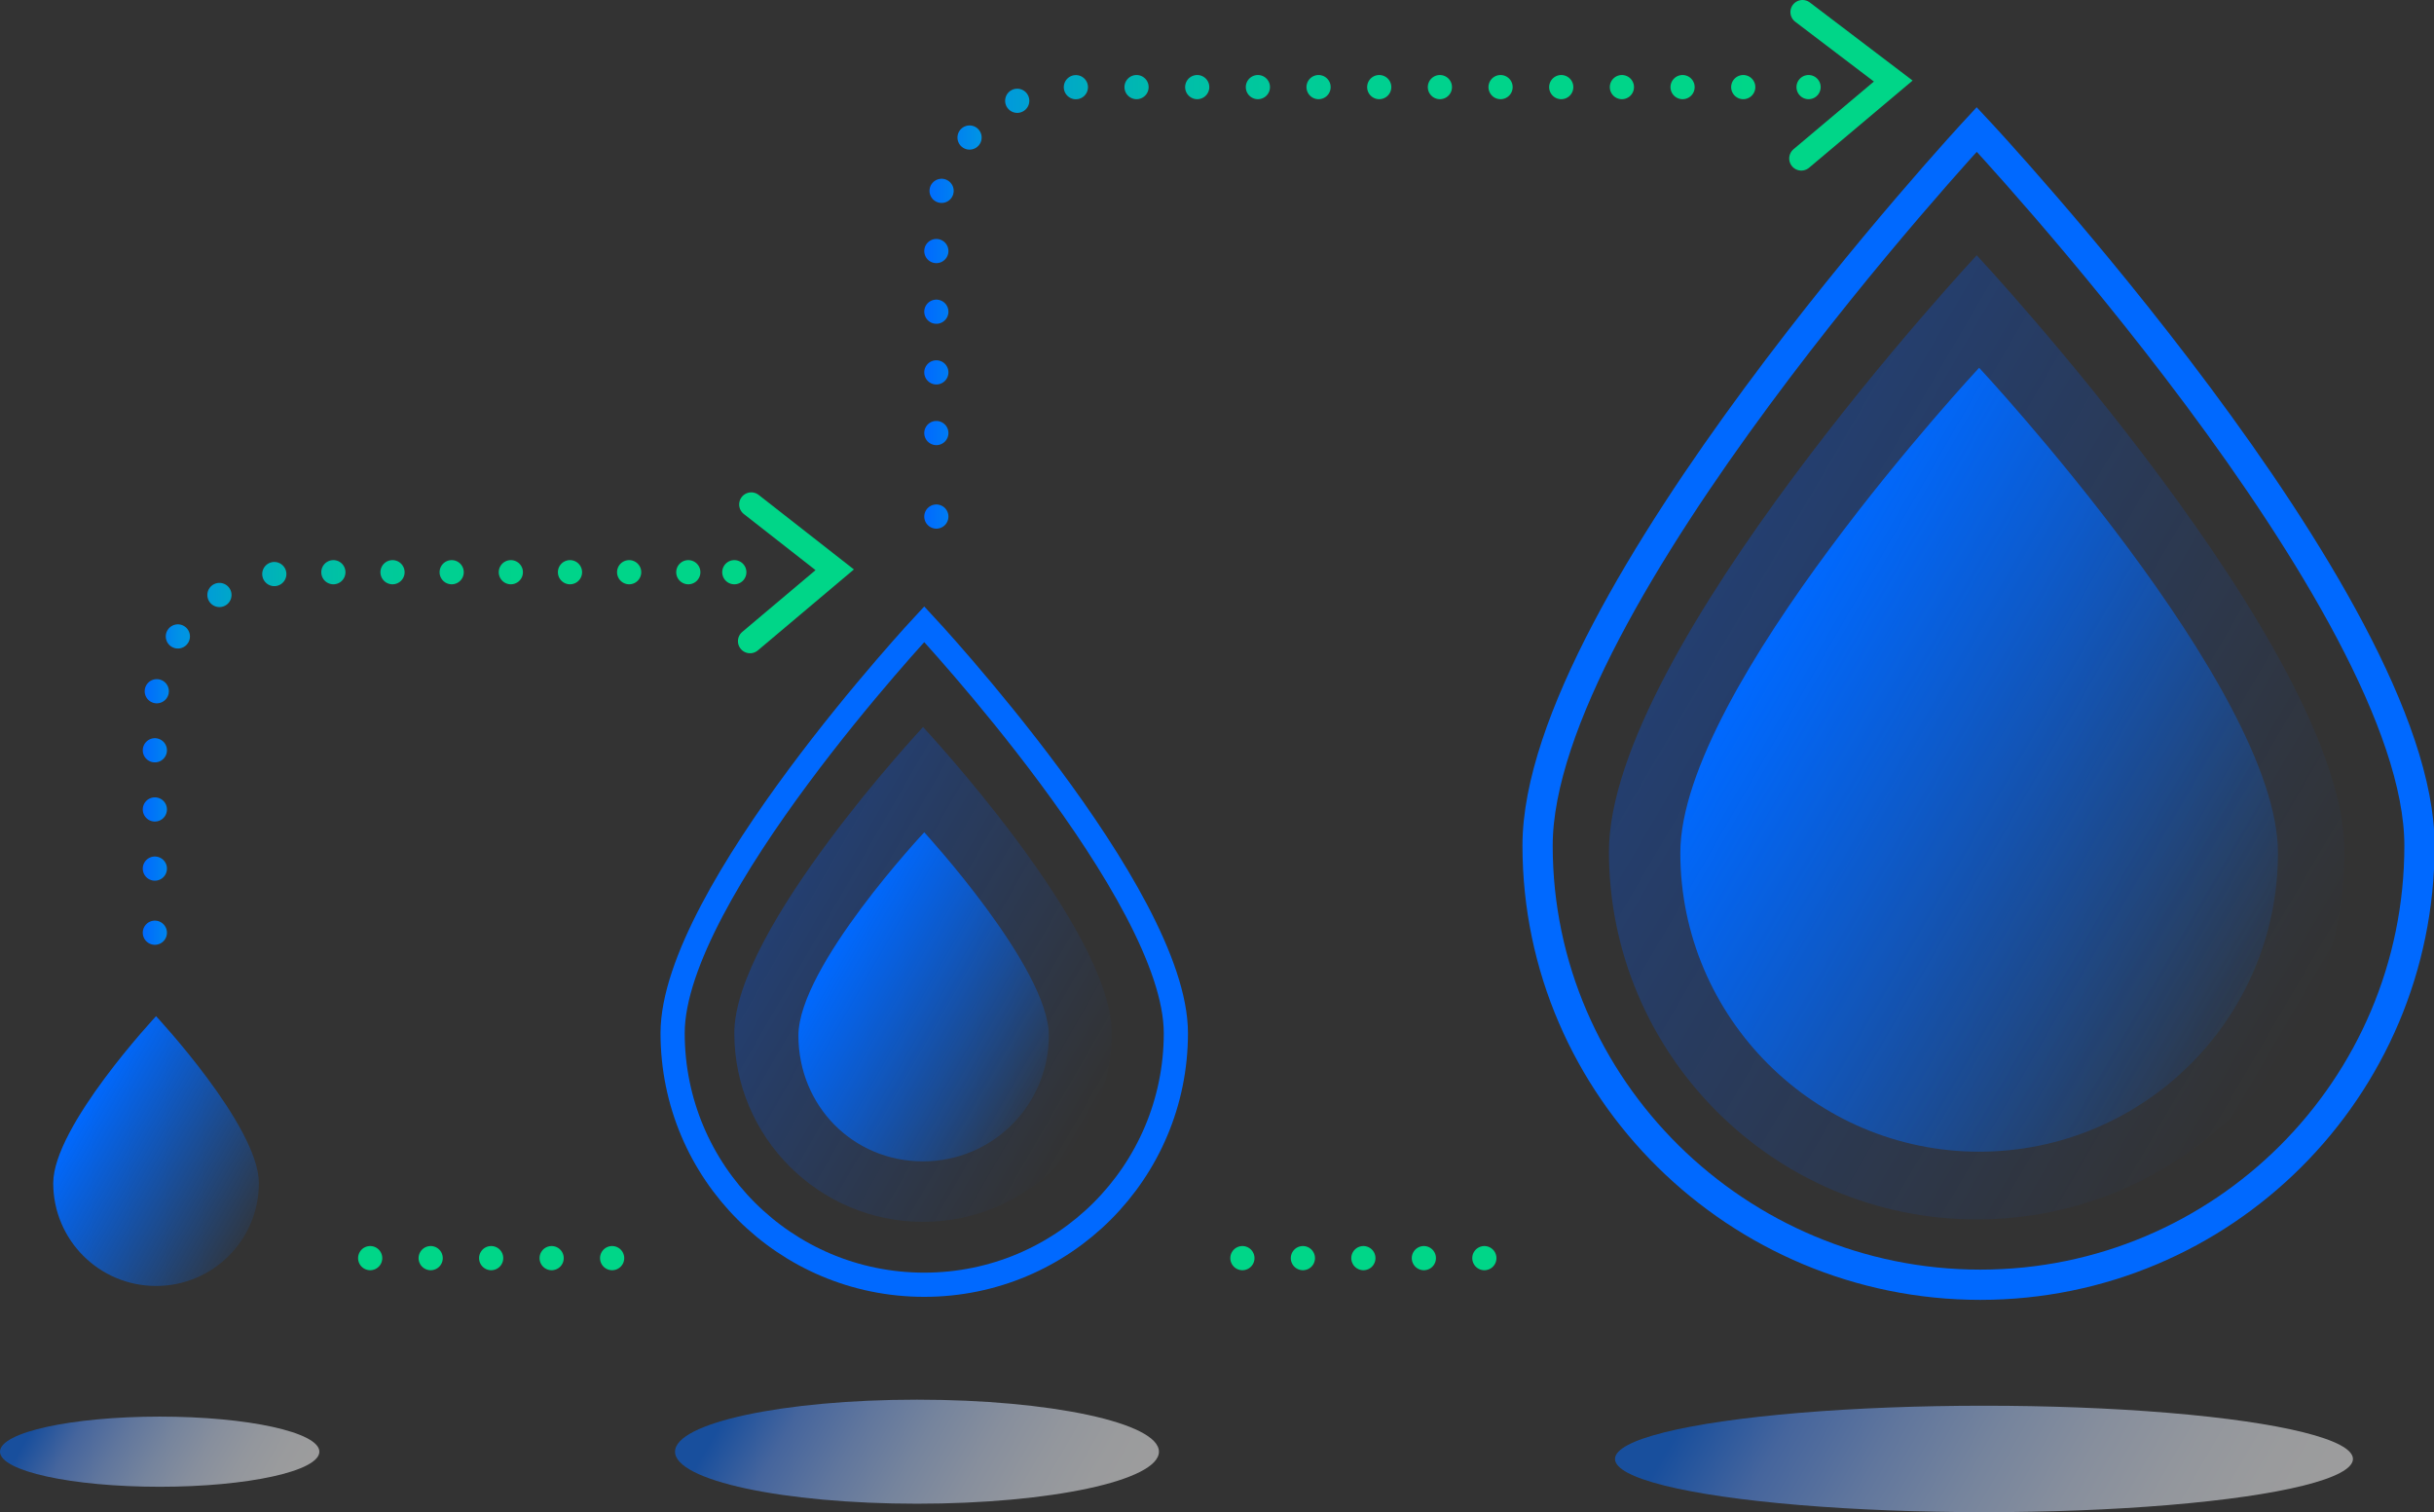 <svg id="Layer_1" xmlns="http://www.w3.org/2000/svg" viewBox="0 0 201.2 125"><rect x="0" y="0" width="201.2" height="125" fill="#333333" stroke="none"/><style>.st0{fill:url(#SVGID_1_);} .st1{fill:url(#SVGID_2_);} .st2{fill:none;stroke:#0069FF;stroke-width:2;stroke-miterlimit:10;} .st3{fill:url(#SVGID_3_);} .st4{fill:url(#SVGID_4_);} .st5{opacity:0.52;fill:url(#SVGID_5_);enable-background:new ;} .st6{opacity:0.52;fill:url(#SVGID_6_);enable-background:new ;} .st7{fill:none;stroke:#0069FF;stroke-width:2.5;stroke-miterlimit:10;} .st8{fill:url(#SVGID_7_);} .st9{opacity:0.52;fill:url(#SVGID_8_);enable-background:new ;} .st10{fill:none;stroke:url(#SVGID_9_);stroke-width:2;stroke-linecap:round;stroke-miterlimit:10;} .st11{fill:none;stroke:url(#SVGID_10_);stroke-width:2;stroke-linecap:round;stroke-miterlimit:10;stroke-dasharray:0,4.89;} .st12{fill:none;stroke:url(#SVGID_11_);stroke-width:2;stroke-linecap:round;stroke-miterlimit:10;} .st13{fill:none;stroke:url(#SVGID_12_);stroke-width:2;stroke-linecap:round;stroke-miterlimit:10;} .st14{fill:none;stroke:url(#SVGID_13_);stroke-width:2;stroke-linecap:round;stroke-miterlimit:10;stroke-dasharray:0,5.015;} .st15{fill:none;stroke:url(#SVGID_14_);stroke-width:2;stroke-linecap:round;stroke-miterlimit:10;} .st16{fill:none;stroke:#00D688;stroke-width:2;stroke-linecap:round;stroke-miterlimit:10;stroke-dasharray:0,5;} .st17{fill:none;stroke:#00D688;stroke-width:2;stroke-linecap:round;stroke-miterlimit:10;}</style><linearGradient id="SVGID_1_" gradientUnits="userSpaceOnUse" x1="140.695" y1="65.394" x2="192.718" y2="34.898" gradientTransform="matrix(1 0 0 -1 0 115.403)"><stop offset="0" stop-color="#005AFF" stop-opacity=".3"/><stop offset="1" stop-color="#005AFF" stop-opacity="0"/></linearGradient><path class="st0" d="M193.8,70.4c0,16.8-13.6,30.4-30.4,30.4s-30.4-13.7-30.4-30.4s30.4-49.3,30.4-49.3S193.8,53.7,193.8,70.4z"/><linearGradient id="SVGID_2_" gradientUnits="userSpaceOnUse" x1="6.552" y1="23.309" x2="21.088" y2="14.917" gradientTransform="matrix(1 0 0 -1 0 115.403)"><stop offset="0" stop-color="#0069FF"/><stop offset="1" stop-color="#0069FF" stop-opacity=".1"/></linearGradient><path class="st1" d="M21.4,97.8c0,4.7-3.8,8.5-8.5,8.5s-8.5-3.8-8.5-8.5c0-4.7,8.5-13.8,8.5-13.8S21.4,93.1,21.4,97.8z"/><path class="st2" d="M97.2,85.4c0,11.5-9.3,20.8-20.8,20.8s-20.8-9.3-20.8-20.8s20.8-33.8,20.8-33.8S97.2,73.9,97.2,85.4z"/><linearGradient id="SVGID_3_" gradientUnits="userSpaceOnUse" x1="64.739" y1="40.368" x2="91.427" y2="24.96" gradientTransform="matrix(1 0 0 -1 0 115.403)"><stop offset="0" stop-color="#005AFF" stop-opacity=".3"/><stop offset="1" stop-color="#005AFF" stop-opacity="0"/></linearGradient><path class="st3" d="M91.9,85.4c0,8.6-7,15.6-15.6,15.6s-15.6-7-15.6-15.6s15.6-25.3,15.6-25.3S91.9,76.8,91.9,85.4z"/><linearGradient id="SVGID_4_" gradientUnits="userSpaceOnUse" x1="68.624" y1="36.631" x2="86.31" y2="26.419" gradientTransform="matrix(1 0 0 -1 0 115.403)"><stop offset="0" stop-color="#0069FF"/><stop offset="1" stop-color="#0069FF" stop-opacity=".1"/></linearGradient><path class="st4" d="M86.7,85.6c0,5.7-4.6,10.4-10.4,10.4S66,91.4,66,85.6c0-5.7,10.4-16.8,10.4-16.8S86.7,80,86.7,85.6z"/><linearGradient id="SVGID_5_" gradientUnits="userSpaceOnUse" x1="3.216" y1="1.211" x2="23.287" y2="-10.377" gradientTransform="matrix(1 0 0 -1 0 115.403)"><stop offset="0" stop-color="#0069FF"/><stop offset=".063" stop-color="#0069FF"/><stop offset=".21" stop-color="#5794FF"/><stop offset=".357" stop-color="#8BB5FF"/><stop offset=".499" stop-color="#B4D0FF"/><stop offset=".637" stop-color="#D5E4FF"/><stop offset=".769" stop-color="#ECF3FF"/><stop offset=".893" stop-color="#FAFCFF"/><stop offset="1" stop-color="#FFF"/></linearGradient><ellipse class="st5" cx="13.2" cy="120" rx="13.2" ry="2.9"/><linearGradient id="SVGID_6_" gradientUnits="userSpaceOnUse" x1="60.695" y1="4.178" x2="90.928" y2="-13.277" gradientTransform="matrix(1 0 0 -1 0 115.403)"><stop offset="0" stop-color="#0069FF"/><stop offset=".063" stop-color="#0069FF"/><stop offset=".21" stop-color="#5794FF"/><stop offset=".357" stop-color="#8BB5FF"/><stop offset=".499" stop-color="#B4D0FF"/><stop offset=".637" stop-color="#D5E4FF"/><stop offset=".769" stop-color="#ECF3FF"/><stop offset=".893" stop-color="#FAFCFF"/><stop offset="1" stop-color="#FFF"/></linearGradient><ellipse class="st6" cx="75.8" cy="120" rx="20" ry="4.3"/><path class="st7" d="M200,69.9c0,20.1-16.3,36.3-36.3,36.3S127.1,90,127.1,69.9s36.3-59.2,36.3-59.2S200,49.8,200,69.9z"/><linearGradient id="SVGID_7_" gradientUnits="userSpaceOnUse" x1="145.092" y1="61.328" x2="187.386" y2="36.909" gradientTransform="matrix(1 0 0 -1 0 115.403)"><stop offset="0" stop-color="#0069FF"/><stop offset="1" stop-color="#0069FF" stop-opacity=".1"/></linearGradient><path class="st8" d="M188.3,70.5c0,13.7-11.1,24.7-24.7,24.7s-24.7-11.1-24.7-24.7s24.7-40.1,24.7-40.1S188.3,56.9,188.3,70.5z"/><linearGradient id="SVGID_8_" gradientUnits="userSpaceOnUse" x1="141.045" y1="8.063" x2="186.913" y2="-18.419" gradientTransform="matrix(1 0 0 -1 0 115.403)"><stop offset="0" stop-color="#0069FF"/><stop offset=".063" stop-color="#0069FF"/><stop offset=".21" stop-color="#5794FF"/><stop offset=".357" stop-color="#8BB5FF"/><stop offset=".499" stop-color="#B4D0FF"/><stop offset=".637" stop-color="#D5E4FF"/><stop offset=".769" stop-color="#ECF3FF"/><stop offset=".893" stop-color="#FAFCFF"/><stop offset="1" stop-color="#FFF"/></linearGradient><ellipse class="st9" cx="164" cy="120.6" rx="30.5" ry="4.4"/><linearGradient id="SVGID_9_" gradientUnits="userSpaceOnUse" x1="11.813" y1="38.278" x2="59.313" y2="38.278" gradientTransform="matrix(1 0 0 -1 0 115.403)"><stop offset="0" stop-color="#0069FF"/><stop offset=".06" stop-color="#0092E6"/><stop offset=".146" stop-color="#00A7C9"/><stop offset=".242" stop-color="#00B8B1"/><stop offset=".352" stop-color="#00C69F"/><stop offset=".481" stop-color="#00CF92"/><stop offset=".649" stop-color="#00D48A"/><stop offset="1" stop-color="#00D688"/></linearGradient><path class="st10" d="M12.8 77.1L12.8 77.1"/><linearGradient id="SVGID_10_" gradientUnits="userSpaceOnUse" x1="11.775" y1="55.869" x2="62.744" y2="55.869" gradientTransform="matrix(1 0 0 -1 0 115.403)"><stop offset="0" stop-color="#0069FF"/><stop offset=".06" stop-color="#0092E6"/><stop offset=".146" stop-color="#00A7C9"/><stop offset=".242" stop-color="#00B8B1"/><stop offset=".352" stop-color="#00C69F"/><stop offset=".481" stop-color="#00CF92"/><stop offset=".649" stop-color="#00D48A"/><stop offset="1" stop-color="#00D688"/></linearGradient><path class="st11" d="M12.8,71.8V59.1c0-6.6,5.2-11.8,11.8-11.8h34.6"/><linearGradient id="SVGID_11_" gradientUnits="userSpaceOnUse" x1="14.244" y1="68.12" x2="61.744" y2="68.12" gradientTransform="matrix(1 0 0 -1 0 115.403)"><stop offset="0" stop-color="#0069FF"/><stop offset=".06" stop-color="#0092E6"/><stop offset=".146" stop-color="#00A7C9"/><stop offset=".242" stop-color="#00B8B1"/><stop offset=".352" stop-color="#00C69F"/><stop offset=".481" stop-color="#00CF92"/><stop offset=".649" stop-color="#00D48A"/><stop offset="1" stop-color="#00D688"/></linearGradient><path class="st12" d="M60.7 47.3L60.7 47.3"/><g><linearGradient id="SVGID_12_" gradientUnits="userSpaceOnUse" x1="81.522" y1="108.225" x2="150.522" y2="108.225" gradientTransform="matrix(1 0 0 -1 0 115.403)"><stop offset="0" stop-color="#0069FF"/><stop offset=".06" stop-color="#0092E6"/><stop offset=".146" stop-color="#00A7C9"/><stop offset=".242" stop-color="#00B8B1"/><stop offset=".352" stop-color="#00C69F"/><stop offset=".481" stop-color="#00CF92"/><stop offset=".649" stop-color="#00D48A"/><stop offset="1" stop-color="#00D688"/></linearGradient><path class="st13" d="M149.5 7.2L149.5 7.2"/><linearGradient id="SVGID_13_" gradientUnits="userSpaceOnUse" x1="76.382" y1="91.838" x2="150.491" y2="91.838" gradientTransform="matrix(1 0 0 -1 0 115.403)"><stop offset="0" stop-color="#0069FF"/><stop offset=".06" stop-color="#0092E6"/><stop offset=".146" stop-color="#00A7C9"/><stop offset=".242" stop-color="#00B8B1"/><stop offset=".352" stop-color="#00C69F"/><stop offset=".481" stop-color="#00CF92"/><stop offset=".649" stop-color="#00D48A"/><stop offset="1" stop-color="#00D688"/></linearGradient><path class="st14" d="M144.1,7.2H89.2c-6.6,0-11.8,5.2-11.8,11.8V40"/><linearGradient id="SVGID_14_" gradientUnits="userSpaceOnUse" x1="76.4" y1="72.728" x2="145.4" y2="72.728" gradientTransform="matrix(1 0 0 -1 0 115.403)"><stop offset="0" stop-color="#0069FF"/><stop offset=".06" stop-color="#0092E6"/><stop offset=".146" stop-color="#00A7C9"/><stop offset=".242" stop-color="#00B8B1"/><stop offset=".352" stop-color="#00C69F"/><stop offset=".481" stop-color="#00CF92"/><stop offset=".649" stop-color="#00D48A"/><stop offset="1" stop-color="#00D688"/></linearGradient><path class="st15" d="M77.4 42.7L77.4 42.7"/></g><path class="st16" d="M30.6 104L53.2 104M102.7 104L126.4 104"/><path class="st17" d="M149 1L156.5 6.7 148.9 13.1M62.1 41.7L69 47.1 62 53"/></svg>